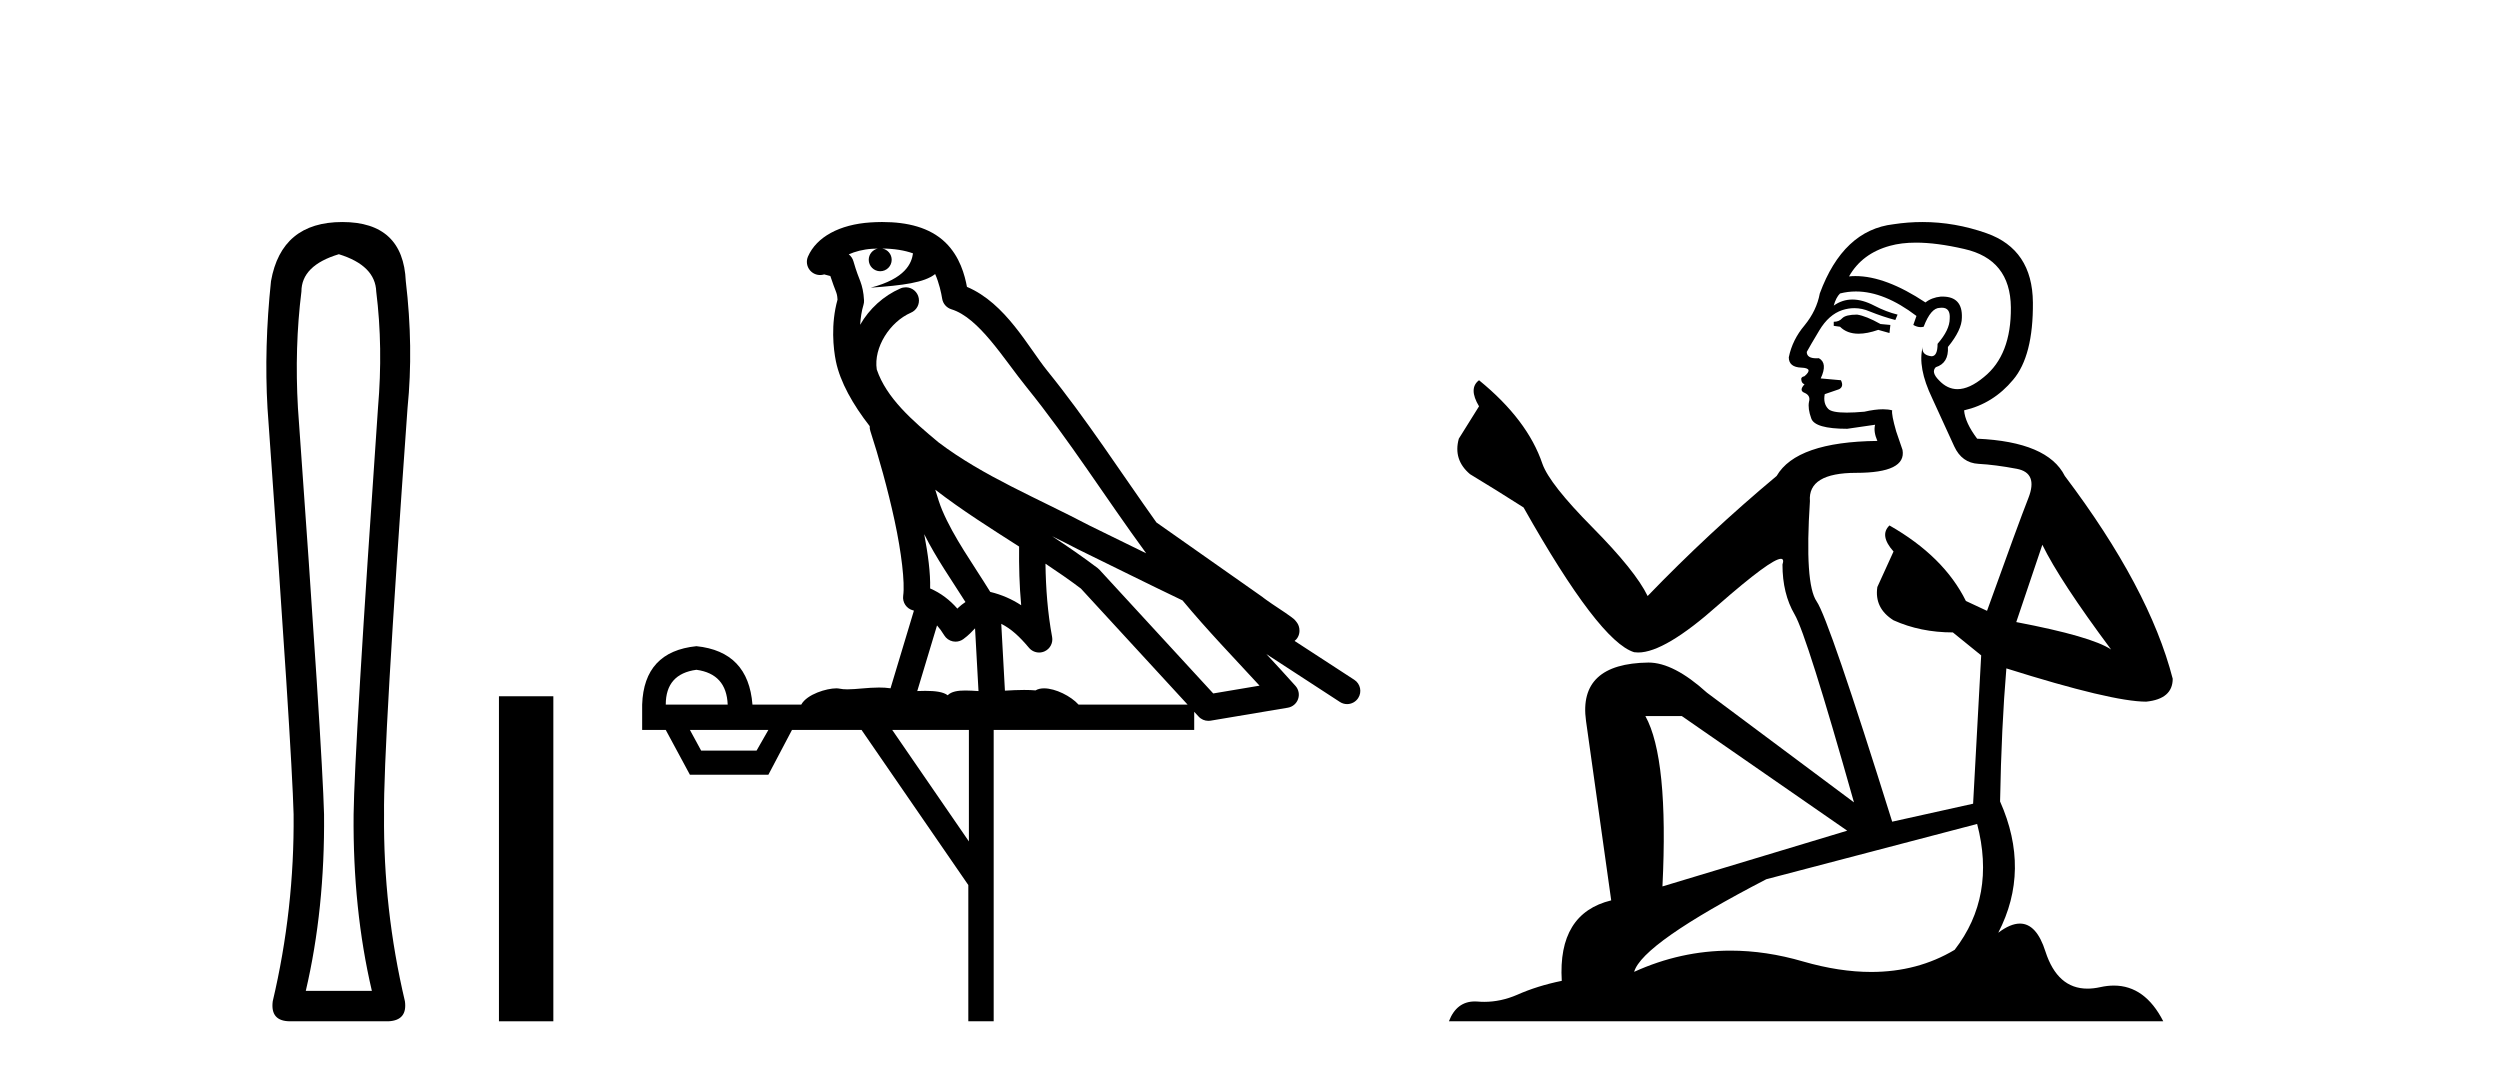<?xml version='1.0' encoding='UTF-8' standalone='yes'?><svg xmlns='http://www.w3.org/2000/svg' xmlns:xlink='http://www.w3.org/1999/xlink' width='95.0' height='41.0' ><path d='M 12.876 9.66 Q 14.264 10.089 14.297 11.081 Q 14.561 13.196 14.363 15.509 Q 13.47 28.432 13.437 30.944 Q 13.404 34.546 14.131 37.653 L 11.62 37.653 Q 12.347 34.546 12.314 30.944 Q 12.248 28.432 11.322 15.509 Q 11.19 13.196 11.454 11.081 Q 11.454 10.089 12.876 9.66 ZM 13.008 8.437 Q 10.694 8.437 10.298 10.684 Q 10.033 13.196 10.165 15.509 Q 11.091 28.432 11.157 30.944 Q 11.19 34.546 10.364 38.049 Q 10.265 38.809 11.025 38.809 L 14.759 38.809 Q 15.486 38.776 15.387 38.049 Q 14.561 34.546 14.594 30.944 Q 14.561 28.432 15.486 15.509 Q 15.718 13.196 15.42 10.684 Q 15.321 8.437 13.008 8.437 Z' style='fill:#000000;stroke:none' /><path d='M 18.96 26.458 L 18.96 38.809 L 21.027 38.809 L 21.027 26.458 Z' style='fill:#000000;stroke:none' /><path d='M 33.526 9.444 C 33.979 9.448 34.378 9.513 34.694 9.628 C 34.641 10.005 34.409 10.588 33.086 10.932 C 34.317 10.843 35.121 10.742 35.536 10.414 C 35.686 10.752 35.768 11.134 35.803 11.353 C 35.834 11.541 35.969 11.696 36.151 11.752 C 37.205 12.075 38.132 13.629 39.021 14.728 C 40.623 16.707 42.009 18.912 43.556 21.026 C 42.842 20.676 42.129 20.326 41.412 19.976 C 39.418 18.928 37.372 18.102 35.664 16.81 C 34.671 15.983 33.687 15.129 33.317 14.04 C 33.19 13.201 33.818 12.229 34.613 11.883 C 34.83 11.792 34.954 11.563 34.913 11.332 C 34.872 11.1 34.676 10.928 34.441 10.918 C 34.433 10.918 34.426 10.918 34.419 10.918 C 34.347 10.918 34.276 10.933 34.211 10.963 C 33.576 11.24 33.031 11.735 32.686 12.342 C 32.703 12.085 32.739 11.822 32.812 11.585 C 32.829 11.529 32.837 11.47 32.833 11.411 C 32.816 11.099 32.763 10.882 32.695 10.698 C 32.626 10.514 32.552 10.35 32.429 9.924 C 32.399 9.821 32.337 9.73 32.253 9.665 C 32.489 9.561 32.785 9.477 33.142 9.454 C 33.214 9.449 33.283 9.449 33.353 9.447 L 33.353 9.447 C 33.158 9.49 33.012 9.664 33.012 9.872 C 33.012 10.112 33.207 10.307 33.448 10.307 C 33.689 10.307 33.884 10.112 33.884 9.872 C 33.884 9.658 33.729 9.481 33.526 9.444 ZM 35.54 18.609 C 36.562 19.396 37.654 20.083 38.726 20.769 C 38.718 21.509 38.736 22.253 38.805 22.999 C 38.456 22.771 38.073 22.6 37.629 22.492 C 36.969 21.42 36.245 20.432 35.802 19.384 C 35.711 19.167 35.625 18.896 35.54 18.609 ZM 35.12 20.299 C 35.581 21.223 36.169 22.054 36.687 22.877 C 36.587 22.944 36.498 23.014 36.426 23.082 C 36.407 23.099 36.397 23.111 36.38 23.128 C 36.095 22.8 35.748 22.534 35.345 22.361 C 35.361 21.773 35.265 21.065 35.12 20.299 ZM 39.981 20.376 L 39.981 20.376 C 40.31 20.539 40.638 20.703 40.959 20.872 C 40.963 20.874 40.968 20.876 40.972 20.878 C 42.289 21.52 43.604 22.18 44.936 22.816 C 45.875 23.947 46.888 24.996 47.863 26.055 C 47.276 26.154 46.69 26.252 46.103 26.351 C 44.661 24.783 43.22 23.216 41.778 21.648 C 41.758 21.626 41.736 21.606 41.712 21.588 C 41.15 21.162 40.567 20.763 39.981 20.376 ZM 35.607 23.766 C 35.705 23.877 35.796 24.001 35.88 24.141 C 35.953 24.261 36.072 24.345 36.21 24.373 C 36.243 24.38 36.277 24.383 36.31 24.383 C 36.415 24.383 36.518 24.35 36.604 24.288 C 36.815 24.135 36.943 23.989 37.052 23.876 L 37.183 26.261 C 37.014 26.25 36.843 26.239 36.683 26.239 C 36.402 26.239 36.154 26.275 36.012 26.42 C 35.843 26.29 35.539 26.253 35.161 26.253 C 35.064 26.253 34.962 26.256 34.856 26.26 L 35.607 23.766 ZM 26.464 25.452 C 27.226 25.556 27.622 25.997 27.652 26.774 L 25.299 26.774 C 25.299 25.997 25.687 25.556 26.464 25.452 ZM 39.728 21.42 L 39.728 21.42 C 40.19 21.727 40.642 22.039 41.074 22.365 C 42.426 23.835 43.777 25.304 45.128 26.774 L 40.984 26.774 C 40.696 26.454 40.109 26.157 39.674 26.157 C 39.551 26.157 39.44 26.181 39.351 26.235 C 39.213 26.223 39.068 26.218 38.919 26.218 C 38.684 26.218 38.437 26.23 38.187 26.245 L 38.048 23.705 L 38.048 23.705 C 38.427 23.898 38.735 24.18 39.103 24.618 C 39.201 24.734 39.343 24.796 39.487 24.796 C 39.559 24.796 39.632 24.78 39.701 24.748 C 39.907 24.651 40.022 24.427 39.98 24.203 C 39.81 23.286 39.741 22.359 39.728 21.42 ZM 29.198 27.738 L 28.75 28.522 L 26.643 28.522 L 26.217 27.738 ZM 36.818 27.738 L 36.818 31.974 L 33.905 27.738 ZM 33.538 8.437 C 33.522 8.437 33.506 8.437 33.489 8.437 C 33.354 8.438 33.217 8.443 33.079 8.452 L 33.078 8.452 C 31.907 8.528 31.028 9.003 30.703 9.749 C 30.627 9.923 30.656 10.125 30.778 10.271 C 30.875 10.387 31.016 10.451 31.163 10.451 C 31.201 10.451 31.24 10.447 31.278 10.438 C 31.308 10.431 31.314 10.427 31.32 10.427 C 31.326 10.427 31.332 10.432 31.37 10.441 C 31.407 10.449 31.469 10.467 31.553 10.489 C 31.644 10.772 31.714 10.942 31.754 11.049 C 31.8 11.17 31.814 11.213 31.826 11.386 C 31.565 12.318 31.667 13.254 31.764 13.729 C 31.925 14.516 32.412 15.378 33.049 16.194 C 33.046 16.255 33.052 16.316 33.072 16.375 C 33.38 17.319 33.74 18.6 33.997 19.795 C 34.254 20.99 34.391 22.136 34.321 22.638 C 34.286 22.892 34.448 23.132 34.697 23.194 C 34.708 23.197 34.718 23.201 34.729 23.203 L 33.84 26.155 C 33.695 26.133 33.549 26.126 33.402 26.126 C 32.97 26.126 32.543 26.195 32.2 26.195 C 32.087 26.195 31.983 26.187 31.891 26.167 C 31.86 26.16 31.821 26.157 31.776 26.157 C 31.418 26.157 30.668 26.375 30.448 26.774 L 28.593 26.774 C 28.489 25.429 27.779 24.69 26.464 24.555 C 25.134 24.69 24.447 25.429 24.402 26.774 L 24.402 27.738 L 25.299 27.738 L 26.217 29.441 L 29.198 29.441 L 30.095 27.738 L 32.739 27.738 L 36.796 33.632 L 36.796 38.809 L 37.76 38.809 L 37.76 27.738 L 45.38 27.738 L 45.38 27.048 C 45.436 27.109 45.492 27.17 45.548 27.23 C 45.644 27.335 45.778 27.392 45.918 27.392 C 45.945 27.392 45.973 27.39 46 27.386 C 46.979 27.221 47.958 27.057 48.936 26.893 C 49.117 26.863 49.267 26.737 49.327 26.564 C 49.388 26.392 49.35 26.2 49.228 26.064 C 48.862 25.655 48.492 25.253 48.121 24.854 L 48.121 24.854 L 50.916 26.674 C 51 26.729 51.095 26.756 51.189 26.756 C 51.353 26.756 51.514 26.675 51.611 26.527 C 51.762 26.295 51.696 25.984 51.464 25.833 L 49.195 24.356 C 49.243 24.317 49.289 24.268 49.323 24.202 C 49.405 24.047 49.383 23.886 49.356 23.803 C 49.329 23.72 49.299 23.679 49.276 23.647 C 49.183 23.519 49.134 23.498 49.068 23.446 C 49.001 23.395 48.927 23.343 48.846 23.288 C 48.685 23.178 48.499 23.056 48.339 22.949 C 48.179 22.842 48.029 22.73 48.024 22.726 C 48.008 22.711 47.991 22.698 47.974 22.686 C 46.636 21.745 45.298 20.805 43.961 19.865 C 43.956 19.862 43.952 19.86 43.947 19.857 C 42.588 17.95 41.302 15.95 39.802 14.096 C 39.071 13.194 38.219 11.524 36.744 10.901 C 36.662 10.459 36.479 9.754 35.928 9.217 C 35.332 8.638 34.47 8.437 33.538 8.437 Z' style='fill:#000000;stroke:none' /><path d='M 70.57 11.955 Q 70.143 11.955 70.007 12.091 Q 69.887 12.228 69.682 12.228 L 69.682 12.382 L 69.921 12.416 Q 70.186 12.681 70.626 12.681 Q 70.952 12.681 71.373 12.535 L 71.8 12.655 L 71.834 12.348 L 71.459 12.313 Q 70.912 12.006 70.57 11.955 ZM 72.808 9.22 Q 73.596 9.22 74.636 9.46 Q 76.396 9.853 76.413 11.681 Q 76.43 13.492 75.388 14.329 Q 74.837 14.788 74.384 14.788 Q 73.995 14.788 73.679 14.449 Q 73.372 14.141 73.56 13.953 Q 74.055 13.8 74.021 13.185 Q 74.551 12.535 74.551 12.074 Q 74.583 11.27 73.812 11.27 Q 73.781 11.27 73.748 11.271 Q 73.406 11.305 73.167 11.493 Q 71.656 10.491 70.506 10.491 Q 70.382 10.491 70.263 10.503 L 70.263 10.503 Q 70.758 9.631 71.817 9.341 Q 72.249 9.22 72.808 9.22 ZM 77.609 20.701 Q 78.275 22.068 80.222 24.682 Q 79.488 24.186 76.618 23.639 L 77.609 20.701 ZM 70.525 11.076 Q 71.603 11.076 72.825 12.006 L 72.706 12.348 Q 72.849 12.431 72.984 12.431 Q 73.042 12.431 73.099 12.416 Q 73.372 11.698 73.714 11.698 Q 73.755 11.693 73.791 11.693 Q 74.12 11.693 74.089 12.108 Q 74.089 12.535 73.628 13.065 Q 73.628 13.538 73.398 13.538 Q 73.362 13.538 73.321 13.526 Q 73.013 13.458 73.064 13.185 L 73.064 13.185 Q 72.859 13.953 73.423 15.132 Q 73.97 16.328 74.26 16.96 Q 74.551 17.592 75.183 17.626 Q 75.815 17.66 76.635 17.814 Q 77.455 17.968 77.079 18.925 Q 76.703 19.881 75.507 23.212 L 74.704 22.837 Q 73.867 21.145 71.8 19.967 L 71.8 19.967 Q 71.407 20.342 71.954 20.957 L 71.339 22.307 Q 71.219 23.11 71.954 23.571 Q 72.979 24.032 74.209 24.032 L 75.285 24.904 L 74.978 30.541 L 71.903 31.224 Q 69.494 23.52 69.033 22.854 Q 68.572 22.187 68.777 19.044 Q 68.691 17.968 70.536 17.968 Q 72.449 17.968 72.296 17.097 L 72.056 16.396 Q 71.869 15.747 71.903 15.593 Q 71.752 15.552 71.553 15.552 Q 71.254 15.552 70.844 15.645 Q 70.456 15.679 70.175 15.679 Q 69.614 15.679 69.477 15.542 Q 69.272 15.337 69.34 14.978 L 69.887 14.79 Q 70.075 14.688 69.955 14.449 L 69.187 14.38 Q 69.46 13.8 69.118 13.612 Q 69.067 13.615 69.021 13.615 Q 68.657 13.615 68.657 13.373 Q 68.777 13.15 69.135 12.553 Q 69.494 11.955 70.007 11.784 Q 70.237 11.71 70.464 11.71 Q 70.759 11.71 71.049 11.835 Q 71.561 12.04 72.022 12.16 L 72.108 11.955 Q 71.681 11.852 71.219 11.613 Q 70.775 11.382 70.391 11.382 Q 70.007 11.382 69.682 11.613 Q 69.767 11.305 69.921 11.152 Q 70.217 11.076 70.525 11.076 ZM 63.908 27.21 L 70.194 31.566 L 63.173 33.684 Q 63.412 28.816 62.524 27.21 ZM 75.131 31.31 Q 75.849 34.06 74.277 36.093 Q 72.87 36.934 71.107 36.934 Q 69.897 36.934 68.52 36.537 Q 67.109 36.124 65.757 36.124 Q 63.869 36.124 62.097 36.93 Q 62.405 35.854 67.119 33.411 L 75.131 31.31 ZM 73.053 8.437 Q 72.506 8.437 71.954 8.521 Q 70.041 8.743 69.152 11.152 Q 69.033 11.801 68.572 12.365 Q 68.11 12.911 67.974 13.578 Q 67.974 13.953 68.452 13.97 Q 68.93 13.988 68.572 14.295 Q 68.418 14.329 68.452 14.449 Q 68.469 14.568 68.572 14.603 Q 68.349 14.842 68.572 14.927 Q 68.811 15.03 68.742 15.269 Q 68.691 15.525 68.828 15.901 Q 68.964 16.294 70.194 16.294 L 71.254 16.14 L 71.254 16.14 Q 71.185 16.396 71.339 16.755 Q 68.264 16.789 67.512 18.087 Q 64.933 20.24 62.61 22.649 Q 62.148 21.692 60.508 20.035 Q 58.885 18.395 58.612 17.626 Q 58.048 15.952 56.203 14.449 Q 55.793 14.756 56.203 15.44 L 55.435 16.67 Q 55.213 17.472 55.862 18.019 Q 56.852 18.617 57.895 19.283 Q 60.765 24.374 62.097 24.784 Q 62.171 24.795 62.251 24.795 Q 63.265 24.795 65.292 22.99 Q 67.3 21.235 67.674 21.235 Q 67.806 21.235 67.734 21.453 Q 67.734 22.563 68.196 23.349 Q 68.657 24.135 70.451 30.49 L 64.864 26.322 Q 63.6 25.177 62.644 25.177 Q 59.962 25.211 60.269 27.398 L 61.226 34.214 Q 59.193 34.709 59.347 37.272 Q 58.424 37.46 57.655 37.801 Q 57.034 38.07 56.402 38.07 Q 56.269 38.07 56.135 38.058 Q 56.089 38.055 56.044 38.055 Q 55.348 38.055 55.059 38.809 L 82.204 38.809 Q 81.511 37.452 80.327 37.452 Q 80.08 37.452 79.812 37.511 Q 79.554 37.568 79.323 37.568 Q 78.183 37.568 77.728 36.161 Q 77.391 35.096 76.757 35.096 Q 76.394 35.096 75.934 35.444 Q 77.164 33.069 76.003 30.456 Q 76.054 27.62 76.242 25.399 Q 80.256 26.663 81.555 26.663 Q 82.563 26.561 82.563 25.792 Q 81.674 22.341 78.463 18.087 Q 77.814 16.789 75.131 16.67 Q 74.67 16.055 74.636 15.593 Q 75.746 15.337 76.498 14.432 Q 77.267 13.526 77.25 11.493 Q 77.233 9.478 75.49 8.863 Q 74.284 8.437 73.053 8.437 Z' style='fill:#000000;stroke:none' /></svg>